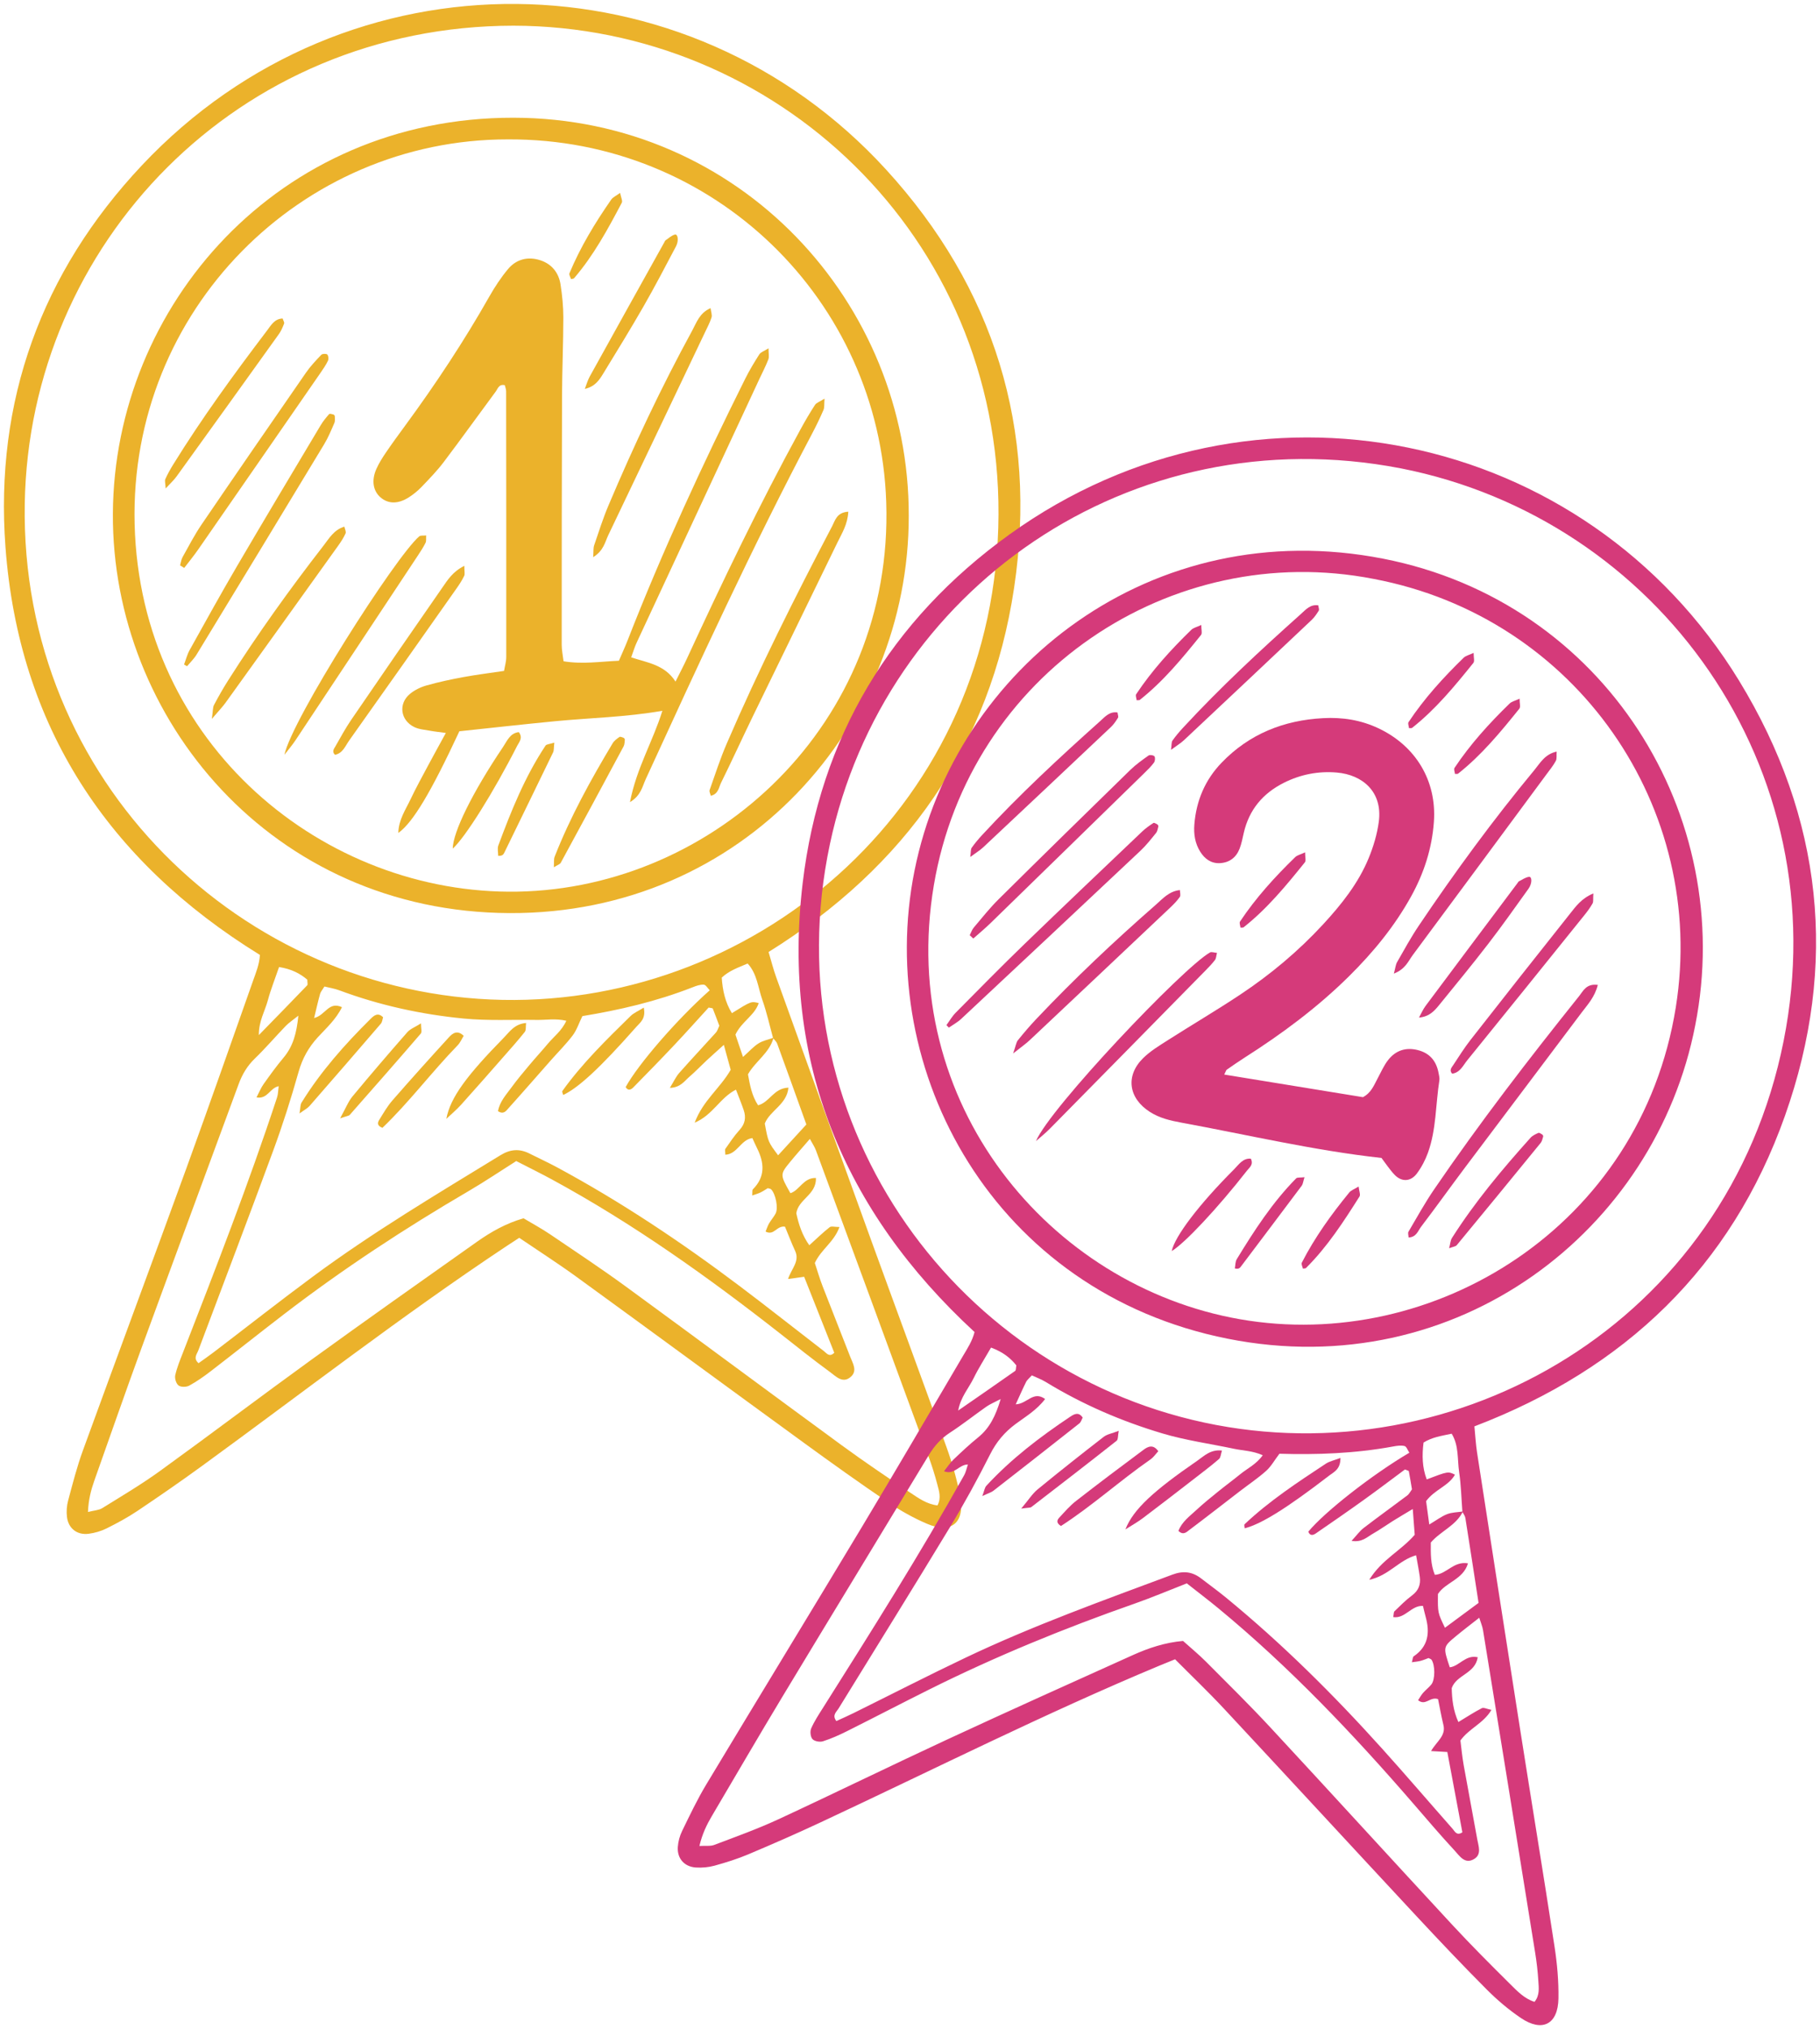 <?xml version="1.0" encoding="UTF-8"?> <svg xmlns="http://www.w3.org/2000/svg" viewBox="6278 5441 462.561 515.495" data-guides="{&quot;vertical&quot;:[],&quot;horizontal&quot;:[]}"><path fill="#ebb22b" stroke="none" fill-opacity="1" stroke-width="1" stroke-opacity="1" font-size-adjust="none" id="tSvg6f70644e33" title="Path 3" d="M 6344.058 5683.603 C 6305.324 5659.722 6282.76 5625.425 6279.389 5579.984C 6276.638 5542.915 6288.512 5510.17 6314.05 5483.02C 6366.379 5427.387 6452.754 5428.94 6503.169 5484.046C 6530.691 5514.129 6541.763 5550.041 6535.738 5590.337C 6529.714 5630.626 6508.127 5661.198 6473.336 5682.86C 6474.01 5685.109 6474.539 5687.226 6475.275 5689.269C 6483.297 5711.548 6491.328 5733.824 6499.406 5756.083C 6505.773 5773.626 6512.273 5791.122 6518.572 5808.69C 6520.055 5812.827 6521.295 5817.11 6522.066 5821.43C 6523.223 5827.909 6519.692 5830.71 6513.672 5828.151C 6510.186 5826.669 6506.817 5824.775 6503.677 5822.649C 6496.526 5817.809 6489.496 5812.785 6482.513 5807.705C 6463.182 5793.642 6443.923 5779.482 6424.583 5765.432C 6419.877 5762.013 6414.97 5758.872 6409.964 5755.474C 6408.74 5756.273 6407.591 5757.009 6406.455 5757.766C 6380.018 5775.362 6354.917 5794.81 6329.261 5813.488C 6323.904 5817.388 6318.446 5821.156 6312.943 5824.848C 6310.451 5826.519 6307.786 5827.959 6305.097 5829.298C 6303.689 5829.998 6302.086 5830.463 6300.524 5830.664C 6297.592 5831.041 6295.368 5829.305 6295.018 5826.386C 6294.854 5825.026 6294.96 5823.549 6295.316 5822.225C 6296.458 5817.966 6297.551 5813.672 6299.058 5809.534C 6307.78 5785.587 6316.677 5761.704 6325.39 5737.754C 6331.152 5721.915 6336.719 5706.005 6342.335 5690.113C 6343.057 5688.07 6343.916 5686.028 6344.058 5683.603ZM 6474.49 5704.759 C 6473.593 5701.503 6472.871 5698.185 6471.749 5695.009C 6470.655 5691.912 6470.426 5688.4 6468.021 5685.79C 6465.615 5686.824 6463.344 5687.577 6461.435 5689.368C 6461.649 5692.593 6462.296 5695.618 6464.013 5698.399C 6468.931 5695.347 6468.931 5695.347 6470.832 5695.845C 6469.773 5699.023 6466.479 5700.523 6464.915 5703.851C 6465.43 5705.37 6466.039 5707.165 6466.838 5709.523C 6468.436 5708.097 6469.492 5706.89 6470.793 5706.073C 6471.918 5705.366 6473.32 5705.1 6474.6 5704.64C 6473.582 5708.495 6470.005 5710.601 6468.097 5713.934C 6468.6 5716.671 6469.068 5719.361 6470.668 5721.805C 6473.645 5721.029 6474.601 5717.455 6478.379 5717.325C 6478.008 5721.599 6473.678 5723.13 6472.373 5726.437C 6473.234 5731.131 6473.234 5731.131 6475.763 5734.509C 6478.181 5731.872 6480.558 5729.279 6482.942 5726.68C 6480.411 5719.646 6477.991 5712.888 6475.528 5706.145C 6475.339 5705.626 6474.843 5705.219 6474.49 5704.759ZM 6408.503 5447.524 C 6338.361 5447.599 6285.397 5502.985 6284.291 5568.969C 6283.109 5639.466 6339.457 5693.748 6405.744 5695.027C 6471.333 5696.292 6531.421 5644.759 6531.773 5571.744C 6532.114 5500.926 6475.115 5447.656 6408.503 5447.524ZM 6357.834 5699.635 C 6360.74 5698.935 6361.507 5695.314 6364.912 5696.876C 6363.351 5700.051 6360.913 5702.189 6358.78 5704.517C 6356.423 5707.088 6354.846 5709.908 6353.884 5713.32C 6351.981 5720.071 6349.847 5726.775 6347.427 5733.358C 6341.197 5750.299 6334.758 5767.163 6328.41 5784.061C 6328.032 5785.066 6327.043 5786.075 6328.462 5787.324C 6329.731 5786.41 6331.041 5785.512 6332.302 5784.55C 6340.763 5778.098 6349.129 5771.517 6357.687 5765.197C 6372.882 5753.976 6389.107 5744.331 6405.199 5734.484C 6407.707 5732.949 6410.019 5732.78 6412.561 5734.059C 6414.889 5735.231 6417.262 5736.319 6419.555 5737.554C 6435.849 5746.333 6451.19 5756.592 6465.959 5767.713C 6473.175 5773.148 6480.255 5778.763 6487.416 5784.271C 6488.104 5784.8 6488.778 5785.896 6490.035 5784.678C 6487.483 5778.242 6484.917 5771.772 6482.38 5765.376C 6480.898 5765.578 6479.834 5765.723 6478.286 5765.934C 6479.152 5763.304 6481.299 5761.451 6480.102 5758.842C 6479.129 5756.72 6478.293 5754.535 6477.508 5752.645C 6475.367 5752.318 6474.759 5755.033 6472.575 5753.88C 6472.872 5753.174 6473.093 5752.454 6473.461 5751.818C 6473.962 5750.952 6474.651 5750.193 6475.12 5749.313C 6475.864 5747.917 6475.13 5744.253 6473.949 5743.127C 6473.82 5743.004 6473.58 5742.999 6473.138 5742.859C 6472.624 5743.167 6471.983 5743.614 6471.288 5743.952C 6470.68 5744.247 6470.013 5744.421 6469.179 5744.717C 6469.254 5743.866 6469.141 5743.357 6469.34 5743.159C 6472.54 5739.961 6472.268 5736.435 6470.419 5732.727C 6469.985 5731.856 6469.599 5730.96 6469.216 5730.13C 6466.257 5730.536 6465.401 5734.232 6462.343 5734.362C 6462.343 5733.593 6462.189 5733.105 6462.368 5732.851C 6463.519 5731.215 6464.629 5729.527 6465.973 5728.056C 6467.367 5726.53 6467.645 5724.904 6467.024 5723.062C 6466.469 5721.414 6465.799 5719.804 6465.048 5717.832C 6460.969 5719.896 6459.242 5724.222 6454.552 5726.226C 6456.682 5720.559 6460.966 5717.54 6463.709 5712.794C 6463.252 5711.132 6462.69 5709.088 6461.967 5706.458C 6460.195 5708.055 6458.872 5709.217 6457.585 5710.417C 6456.116 5711.786 6454.736 5713.255 6453.212 5714.558C 6451.94 5715.646 6450.95 5717.305 6448.247 5717.376C 6449.241 5715.771 6449.79 5714.537 6450.643 5713.571C 6453.699 5710.111 6456.87 5706.753 6459.96 5703.322C 6460.341 5702.899 6460.492 5702.27 6460.817 5701.596C 6460.281 5700.167 6459.735 5698.684 6459.15 5697.216C 6459.109 5697.112 6458.778 5697.123 6458.101 5696.978C 6455.319 5700.02 6452.401 5703.29 6449.395 5706.476C 6445.953 5710.125 6442.448 5713.716 6438.93 5717.292C 6438.366 5717.866 6437.594 5718.174 6437.012 5717.181C 6440.144 5711.426 6450.135 5699.895 6458.383 5692.589C 6457.866 5692.072 6457.385 5691.182 6456.859 5691.155C 6455.912 5691.106 6454.902 5691.482 6453.982 5691.843C 6444.811 5695.44 6435.274 5697.636 6426.016 5699.149C 6425.107 5701.008 6424.568 5702.714 6423.55 5704.057C 6421.857 5706.291 6419.849 5708.284 6417.988 5710.391C 6414.399 5714.454 6410.843 5718.547 6407.213 5722.573C 6406.649 5723.198 6405.995 5724.233 6404.568 5723.293C 6404.99 5720.873 6406.65 5719.107 6408.021 5717.229C 6409.439 5715.285 6410.994 5713.439 6412.54 5711.592C 6414.087 5709.745 6415.727 5707.976 6417.269 5706.125C 6418.753 5704.345 6420.744 5702.938 6421.934 5700.33C 6419.167 5699.697 6416.805 5700.158 6414.48 5700.119C 6408.261 5700.016 6401.999 5700.37 6395.83 5699.766C 6385.04 5698.71 6374.462 5696.406 6364.256 5692.603C 6363.019 5692.142 6361.685 5691.936 6360.456 5691.627C 6359.935 5692.491 6359.5 5692.962 6359.347 5693.511C 6358.822 5695.401 6358.396 5697.32 6357.834 5699.635ZM 6409.205 5735.971 C 6404.984 5738.642 6401.165 5741.221 6397.195 5743.542C 6380.884 5753.077 6365.113 5763.417 6350.122 5774.924C 6343.91 5779.693 6337.784 5784.574 6331.579 5789.351C 6329.836 5790.693 6328.018 5791.973 6326.094 5793.024C 6325.37 5793.42 6323.981 5793.44 6323.381 5792.987C 6322.765 5792.523 6322.36 5791.187 6322.539 5790.382C 6322.97 5788.444 6323.746 5786.574 6324.471 5784.71C 6332.833 5763.213 6341.204 5741.72 6348.418 5719.8C 6348.693 5718.967 6348.68 5718.038 6348.828 5716.954C 6346.542 5717.421 6346.045 5720.299 6343.19 5719.805C 6343.893 5718.459 6344.319 5717.367 6344.977 5716.442C 6346.605 5714.153 6348.249 5711.863 6350.055 5709.716C 6352.49 5706.823 6353.39 5703.477 6353.83 5699.04C 6352.368 5700.213 6351.409 5700.829 6350.639 5701.628C 6347.99 5704.373 6345.506 5707.285 6342.765 5709.932C 6340.829 5711.803 6339.562 5713.946 6338.648 5716.436C 6330.42 5738.843 6322.107 5761.219 6313.907 5783.637C 6309.843 5794.749 6305.961 5805.929 6302.002 5817.08C 6301.14 5819.508 6300.486 5821.975 6300.36 5825.126C 6301.91 5824.727 6303.117 5824.693 6304.005 5824.142C 6308.947 5821.079 6313.966 5818.104 6318.672 5814.702C 6331.526 5805.41 6344.172 5795.831 6357.022 5786.533C 6371.008 5776.413 6385.109 5766.451 6399.209 5756.49C 6402.801 5753.952 6406.631 5751.782 6411.061 5750.515C 6413.334 5751.875 6415.634 5753.109 6417.784 5754.564C 6424.268 5758.953 6430.8 5763.281 6437.121 5767.895C 6455.447 5781.272 6473.651 5794.815 6491.965 5808.208C 6497.634 5812.353 6503.462 5816.287 6509.303 5820.19C 6511.428 5821.61 6513.584 5823.156 6516.263 5823.454C 6517.286 5821.536 6516.647 5819.763 6516.204 5818.057C 6515.6 5815.73 6514.87 5813.427 6514.041 5811.169C 6504.505 5785.182 6494.943 5759.203 6485.365 5733.231C 6485.039 5732.346 6484.479 5731.547 6483.834 5730.348C 6481.983 5732.497 6480.389 5734.275 6478.877 5736.119C 6476.199 5739.383 6476.22 5739.417 6478.888 5744.137C 6481.207 5743.417 6482.203 5740.152 6485.376 5740.275C 6485.522 5744.531 6480.908 5745.646 6480.382 5749.236C 6480.977 5751.963 6481.825 5754.737 6483.688 5757.367C 6485.575 5755.663 6487.143 5754.128 6488.86 5752.781C 6489.284 5752.449 6490.189 5752.732 6491.349 5752.732C 6489.985 5756.555 6486.708 5758.38 6485.091 5761.871C 6485.69 5763.672 6486.298 5765.773 6487.082 5767.806C 6489.391 5773.795 6491.795 5779.748 6494.104 5785.737C 6494.733 5787.367 6495.961 5789.223 6494.271 5790.754C 6492.208 5792.624 6490.479 5790.687 6488.988 5789.599C 6484.771 5786.525 6480.692 5783.261 6476.586 5780.038C 6458.083 5765.516 6438.975 5751.892 6418.263 5740.643C 6415.451 5739.117 6412.577 5737.707 6409.205 5735.971ZM 6348.924 5686.679 C 6347.841 5689.843 6346.801 5692.427 6346.085 5695.097C 6345.342 5697.871 6343.745 5700.444 6343.785 5703.972C 6348.125 5699.524 6352.122 5695.444 6356.077 5691.323C 6356.273 5691.119 6356.102 5690.563 6356.102 5689.893C 6354.259 5688.317 6352.071 5687.186 6348.924 5686.679Z"></path><path fill="#ebb22b" stroke="none" fill-opacity="1" stroke-width="1" stroke-opacity="1" font-size-adjust="none" id="tSvg717b21d64d" title="Path 4" d="M 6508.963 5572.085 C 6509.019 5625.196 6466.967 5673.219 6407.547 5672.978C 6347.065 5672.732 6306.407 5623.529 6306.689 5571.486C 6306.975 5518.704 6348.683 5470.831 6408.483 5470.908C 6465.964 5470.981 6509.104 5517.796 6508.963 5572.085ZM 6407.054 5476.413 C 6354.537 5476.375 6310.88 5519.796 6312.216 5574.111C 6313.6 5630.344 6360.49 5668.438 6409.612 5667.525C 6459.556 5666.597 6505.12 5624.999 6503.24 5568.585C 6501.531 5517.309 6459.518 5476.115 6407.054 5476.413Z"></path><path fill="#ebb22b" stroke="none" fill-opacity="1" stroke-width="1" stroke-opacity="1" font-size-adjust="none" id="tSvg6c418bc3c9" title="Path 5" d="M 6395.85 5704.162 C 6395.359 5704.945 6394.972 5705.886 6394.313 5706.565C 6387.685 5713.391 6381.953 5721.058 6375.196 5727.535C 6373.694 5726.959 6373.999 5726.134 6374.392 5725.5C 6375.442 5723.809 6376.443 5722.049 6377.742 5720.559C 6382.457 5715.152 6387.258 5709.819 6392.097 5704.523C 6393.02 5703.512 6394.233 5702.579 6395.85 5704.162Z"></path><path fill="#ebb22b" stroke="none" fill-opacity="1" stroke-width="1" stroke-opacity="1" font-size-adjust="none" id="tSvg1075e72f343" title="Path 6" d="M 6391.442 5725.25 C 6392.436 5719.803 6396.724 5714.145 6406.078 5704.598C 6407.544 5703.102 6408.768 5701.135 6411.705 5700.899C 6411.589 5701.825 6411.742 5702.7 6411.375 5703.162C 6409.641 5705.345 6407.777 5707.426 6405.935 5709.522C 6402.379 5713.569 6398.834 5717.625 6395.225 5721.625C 6394.059 5722.918 6392.708 5724.046 6391.442 5725.25Z"></path><path fill="#ebb22b" stroke="none" fill-opacity="1" stroke-width="1" stroke-opacity="1" font-size-adjust="none" id="tSvg8babc21dac" title="Path 7" d="M 6375.363 5699.449 C 6375.191 5699.969 6375.156 5700.651 6374.803 5701.06C 6368.786 5708.062 6362.738 5715.038 6356.664 5721.99C 6356.163 5722.564 6355.423 5722.928 6354.125 5723.88C 6354.37 5722.471 6354.298 5721.671 6354.637 5721.123C 6359.517 5713.216 6365.644 5706.326 6372.219 5699.816C 6373.063 5698.981 6374.073 5698.128 6375.363 5699.449Z"></path><path fill="#ebb22b" stroke="none" fill-opacity="1" stroke-width="1" stroke-opacity="1" font-size-adjust="none" id="tSvg891d64cd4e" title="Path 8" d="M 6364.441 5725.12 C 6365.875 5722.539 6366.506 5720.856 6367.59 5719.547C 6372.152 5714.036 6376.817 5708.607 6381.533 5703.227C 6382.267 5702.389 6383.464 5701.959 6384.998 5700.992C 6384.998 5702.24 6385.294 5703.179 6384.954 5703.573C 6378.987 5710.507 6372.946 5717.378 6366.895 5724.24C 6366.671 5724.495 6366.176 5724.514 6364.441 5725.12Z"></path><path fill="#ebb22b" stroke="none" fill-opacity="1" stroke-width="1" stroke-opacity="1" font-size-adjust="none" id="tSvg65db934dd9" title="Path 9" d="M 6441.618 5696.987 C 6442.203 5699.834 6440.698 5700.771 6439.712 5701.889C 6430.617 5712.194 6425.104 5717.302 6421.147 5719.188C 6421.064 5718.844 6420.793 5718.364 6420.928 5718.175C 6425.959 5711.155 6432.115 5705.148 6438.253 5699.133C 6439.058 5698.345 6440.184 5697.885 6441.618 5696.987Z"></path><path fill="#ebb22b" stroke="none" fill-opacity="1" stroke-width="1" stroke-opacity="1" font-size-adjust="none" id="tSvg5ebbe7d277" title="Path 10" d="M 6421.23 5609.002 C 6426.089 5609.806 6430.617 5609.064 6435.297 5608.866C 6436.108 5606.976 6436.858 5605.355 6437.507 5603.694C 6446.348 5581.051 6456.544 5559.018 6467.376 5537.271C 6468.448 5535.12 6469.692 5533.047 6470.989 5531.022C 6471.348 5530.463 6472.186 5530.211 6473.326 5529.486C 6473.326 5530.817 6473.533 5531.638 6473.286 5532.285C 6472.643 5533.967 6471.799 5535.572 6471.037 5537.209C 6460.611 5559.587 6450.182 5581.963 6439.772 5604.348C 6439.282 5605.401 6438.96 5606.531 6438.419 5608.009C 6442.575 5609.378 6446.939 5609.869 6449.685 5614.161C 6450.835 5611.852 6451.757 5610.114 6452.58 5608.33C 6461.665 5588.643 6471.05 5569.105 6481.455 5550.073C 6482.608 5547.963 6483.822 5545.88 6485.135 5543.867C 6485.496 5543.315 6486.32 5543.066 6487.56 5542.28C 6487.445 5543.714 6487.568 5544.511 6487.297 5545.138C 6486.424 5547.162 6485.464 5549.155 6484.433 5551.105C 6469.23 5579.869 6455.672 5609.425 6442.102 5638.976C 6441.252 5640.828 6440.908 5643.111 6438.111 5644.784C 6439.756 5636.194 6443.947 5629.311 6446.346 5621.577C 6437.067 5623.202 6428.057 5623.367 6419.111 5624.228C 6410.936 5625.015 6402.774 5625.936 6394.751 5626.783C 6387.546 5642.247 6382.958 5649.968 6379.232 5652.615C 6379.319 5649.226 6381.077 5646.736 6382.32 5644.11C 6383.693 5641.209 6385.249 5638.394 6386.76 5635.56C 6388.152 5632.95 6389.59 5630.365 6391.312 5627.211C 6389.559 5626.97 6388.44 5626.859 6387.339 5626.653C 6385.974 5626.398 6384.507 5626.307 6383.292 5625.716C 6379.758 5623.999 6379.189 5619.788 6382.179 5617.299C 6383.37 5616.307 6384.903 5615.563 6386.403 5615.139C 6389.481 5614.269 6392.625 5613.599 6395.774 5613.019C 6399.121 5612.403 6402.505 5611.987 6406.107 5611.449C 6406.312 5610.213 6406.665 5609.071 6406.666 5607.929C 6406.686 5585.429 6406.667 5562.929 6406.636 5540.429C 6406.636 5539.889 6406.409 5539.35 6406.299 5538.863C 6404.779 5538.521 6404.529 5539.751 6403.994 5540.472C 6399.57 5546.44 6395.243 5552.481 6390.76 5558.404C 6389.069 5560.637 6387.095 5562.667 6385.151 5564.695C 6384.188 5565.7 6383.073 5566.604 6381.899 5567.354C 6379.143 5569.113 6376.62 5569.048 6374.671 5567.328C 6372.81 5565.686 6372.367 5563.028 6373.666 5560.118C 6374.316 5558.662 6375.186 5557.287 6376.087 5555.963C 6377.668 5553.64 6379.33 5551.369 6380.994 5549.102C 6388.729 5538.569 6395.927 5527.692 6402.376 5516.318C 6403.755 5513.886 6405.32 5511.515 6407.105 5509.372C 6409.226 5506.826 6412.188 5506.106 6415.314 5507.119C 6418.207 5508.057 6420 5510.271 6420.463 5513.266C 6420.89 5516.035 6421.175 5518.856 6421.173 5521.654C 6421.168 5528.282 6420.867 5534.909 6420.844 5541.537C 6420.77 5562.631 6420.76 5583.724 6420.76 5604.817C 6420.761 5606.173 6421.058 5607.528 6421.23 5609.002Z"></path><path fill="#ebb22b" stroke="none" fill-opacity="1" stroke-width="1" stroke-opacity="1" font-size-adjust="none" id="tSvgec55254828" title="Path 11" d="M 6493.601 5571.001 C 6493.424 5574.228 6491.996 5576.439 6490.886 5578.727C 6483.712 5593.521 6476.476 5608.285 6469.295 5623.075C 6466.58 5628.665 6464.004 5634.323 6461.25 5639.893C 6460.678 5641.049 6460.599 5642.709 6458.655 5643.178C 6458.537 5642.669 6458.213 5642.118 6458.35 5641.73C 6459.75 5637.765 6461.048 5633.75 6462.711 5629.894C 6470.816 5611.104 6479.975 5592.82 6489.479 5574.707C 6490.261 5573.218 6490.639 5571.183 6493.601 5571.001Z"></path><path fill="#ebb22b" stroke="none" fill-opacity="1" stroke-width="1" stroke-opacity="1" font-size-adjust="none" id="tSvgf61858ca69" title="Path 12" d="M 6324.781 5609.82 C 6325.247 5608.59 6325.568 5607.279 6326.201 5606.142C 6330.195 5598.967 6334.169 5591.778 6338.32 5584.693C 6345.307 5572.767 6352.413 5560.91 6359.496 5549.04C 6360.102 5548.025 6360.87 5547.097 6361.65 5546.203C 6361.792 5546.041 6362.365 5546.204 6362.717 5546.299C 6362.876 5546.342 6363.089 5546.584 6363.092 5546.739C 6363.104 5547.32 6363.195 5547.97 6362.976 5548.473C 6362.179 5550.305 6361.41 5552.173 6360.381 5553.876C 6349.608 5571.707 6338.794 5589.513 6327.957 5607.306C 6327.301 5608.383 6326.352 5609.282 6325.54 5610.263C 6325.287 5610.116 6325.034 5609.968 6324.781 5609.82Z"></path><path fill="#ebb22b" stroke="none" fill-opacity="1" stroke-width="1" stroke-opacity="1" font-size-adjust="none" id="tSvg9f59f9a002" title="Path 13" d="M 6428.758 5582.557 C 6428.87 5581.043 6428.77 5580.233 6429.007 5579.537C 6430.168 5576.128 6431.261 5572.684 6432.663 5569.372C 6439.066 5554.249 6446.057 5539.399 6453.93 5524.979C 6455.039 5522.947 6455.772 5520.507 6458.597 5519.287C 6458.714 5520.254 6459.034 5521.038 6458.837 5521.658C 6458.416 5522.981 6457.746 5524.228 6457.144 5525.491C 6448.969 5542.659 6440.8 5559.83 6432.589 5576.98C 6431.751 5578.732 6431.452 5580.851 6428.758 5582.557Z"></path><path fill="#ebb22b" stroke="none" fill-opacity="1" stroke-width="1" stroke-opacity="1" font-size-adjust="none" id="tSvgc2cbdf24b7" title="Path 14" d="M 6350.285 5632.758 C 6352.166 5623.811 6378.472 5582.484 6384.55 5577.265C 6384.881 5576.981 6385.573 5577.117 6386.312 5577.033C 6386.26 5577.814 6386.381 5578.44 6386.157 5578.895C 6385.63 5579.968 6384.97 5580.982 6384.308 5581.982C 6373.913 5597.685 6363.516 5613.386 6353.096 5629.072C 6352.243 5630.356 6351.226 5631.532 6350.285 5632.758Z"></path><path fill="#ebb22b" stroke="none" fill-opacity="1" stroke-width="1" stroke-opacity="1" font-size-adjust="none" id="tSvg9c5d2d29bb" title="Path 15" d="M 6323.766 5584.631 C 6323.974 5583.924 6324.06 5583.148 6324.411 5582.52C 6325.973 5579.728 6327.45 5576.87 6329.247 5574.232C 6338.031 5561.337 6346.889 5548.493 6355.772 5535.667C 6356.902 5534.035 6358.291 5532.57 6359.668 5531.13C 6359.938 5530.848 6360.937 5530.816 6361.183 5531.071C 6361.482 5531.383 6361.555 5532.219 6361.35 5532.65C 6360.839 5533.723 6360.152 5534.721 6359.472 5535.704C 6349.114 5550.679 6338.753 5565.651 6328.371 5580.608C 6327.254 5582.217 6326.003 5583.733 6324.815 5585.293C 6324.465 5585.072 6324.115 5584.851 6323.766 5584.631Z"></path><path fill="#ebb22b" stroke="none" fill-opacity="1" stroke-width="1" stroke-opacity="1" font-size-adjust="none" id="tSvg1aab70db6" title="Path 16" d="M 6365.523 5574.797 C 6365.652 5575.429 6366.013 5576.09 6365.827 5576.508C 6365.345 5577.591 6364.683 5578.611 6363.989 5579.582C 6354.445 5592.913 6344.89 5606.236 6335.315 5619.544C 6334.541 5620.62 6333.6 5621.576 6331.84 5623.641C 6332.144 5621.518 6332.065 5620.716 6332.38 5620.121C 6333.499 5618.002 6334.683 5615.91 6335.967 5613.887C 6343.472 5602.061 6351.629 5590.691 6360.216 5579.631C 6361.649 5577.784 6362.868 5575.591 6365.523 5574.797Z"></path><path fill="#ebb22b" stroke="none" fill-opacity="1" stroke-width="1" stroke-opacity="1" font-size-adjust="none" id="tSvg7e1bb2b42d" title="Path 17" d="M 6396.013 5584.757 C 6396.013 5586.216 6396.193 5586.855 6395.977 5587.303C 6395.459 5588.377 6394.806 5589.397 6394.117 5590.375C 6385.01 5603.306 6375.906 5616.239 6366.744 5629.13C 6365.764 5630.509 6365.134 5632.366 6363.14 5632.763C 6362.273 5631.934 6362.901 5631.218 6363.267 5630.576C 6364.557 5628.318 6365.797 5626.019 6367.262 5623.876C 6374.944 5612.641 6382.662 5601.43 6390.438 5590.26C 6391.77 5588.348 6393.03 5586.246 6396.013 5584.757Z"></path><path fill="#ebb22b" stroke="none" fill-opacity="1" stroke-width="1" stroke-opacity="1" font-size-adjust="none" id="tSvg13fe0b7b621" title="Path 18" d="M 6320.103 5565.096 C 6320.034 5563.786 6319.818 5563.164 6320.014 5562.728C 6320.588 5561.454 6321.273 5560.221 6322.009 5559.03C 6329.306 5547.228 6337.473 5536.032 6345.857 5524.991C 6346.874 5523.652 6347.77 5521.974 6349.833 5521.914C 6350.01 5522.472 6350.317 5522.912 6350.209 5523.195C 6349.857 5524.118 6349.464 5525.061 6348.893 5525.858C 6340.239 5537.943 6331.561 5550.012 6322.862 5562.064C 6322.194 5562.99 6321.322 5563.768 6320.103 5565.096Z"></path><path fill="#ebb22b" stroke="none" fill-opacity="1" stroke-width="1" stroke-opacity="1" font-size-adjust="none" id="tSvg39aab5a496" title="Path 19" d="M 6426.637 5539.801 C 6427.05 5538.744 6427.348 5537.624 6427.893 5536.64C 6434.185 5525.269 6440.514 5513.918 6446.835 5502.563C 6446.932 5502.389 6447 5502.162 6447.15 5502.059C 6447.922 5501.532 6448.659 5500.828 6449.519 5500.595C 6450.272 5500.391 6450.584 5502.115 6449.799 5503.602C 6447.092 5508.727 6444.411 5513.871 6441.527 5518.897C 6438.244 5524.618 6434.775 5530.233 6431.339 5535.866C 6430.317 5537.541 6429.241 5539.216 6426.637 5539.801Z"></path><path fill="#ebb22b" stroke="none" fill-opacity="1" stroke-width="1" stroke-opacity="1" font-size-adjust="none" id="tSvg55f75224d4" title="Path 20" d="M 6418.762 5661.334 C 6418.842 5660.131 6418.708 5659.31 6418.97 5658.643C 6422.927 5648.557 6428.149 5639.111 6433.703 5629.839C 6434.095 5629.185 6434.791 5628.678 6435.434 5628.23C 6435.641 5628.086 6436.149 5628.318 6436.491 5628.452C 6436.639 5628.509 6436.82 5628.763 6436.805 5628.909C 6436.745 5629.488 6436.752 5630.134 6436.489 5630.624C 6431.198 5640.492 6425.881 5650.347 6420.526 5660.181C 6420.302 5660.592 6419.65 5660.771 6418.762 5661.334Z"></path><path fill="#ebb22b" stroke="none" fill-opacity="1" stroke-width="1" stroke-opacity="1" font-size-adjust="none" id="tSvgace2991d45" title="Path 21" d="M 6393.063 5656.599 C 6393.122 5652.383 6398.061 5642.326 6405.837 5630.795C 6406.869 5629.264 6407.617 5627.238 6409.859 5627.003C 6410.979 5628.487 6409.939 5629.507 6409.446 5630.473C 6403.341 5642.454 6396.196 5653.789 6393.063 5656.599Z"></path><path fill="#ebb22b" stroke="none" fill-opacity="1" stroke-width="1" stroke-opacity="1" font-size-adjust="none" id="tSvga9c51c195f" title="Path 22" d="M 6418.883 5629.67 C 6418.729 5631.022 6418.811 5631.653 6418.579 5632.133C 6414.496 5640.577 6410.373 5649.002 6406.265 5657.435C 6406.01 5657.958 6405.81 5658.507 6404.617 5658.43C 6404.617 5657.546 6404.366 5656.568 6404.655 5655.791C 6407.922 5646.994 6411.419 5638.295 6416.648 5630.429C 6416.893 5630.059 6417.69 5630.055 6418.883 5629.67Z"></path><path fill="#ebb22b" stroke="none" fill-opacity="1" stroke-width="1" stroke-opacity="1" font-size-adjust="none" id="tSvg14a37173d25" title="Path 23" d="M 6435.605 5490.006 C 6435.824 5491.165 6436.285 5492.025 6436.031 5492.507C 6432.49 5499.219 6428.878 5505.898 6423.891 5511.697C 6423.783 5511.822 6423.514 5511.808 6423.133 5511.908C 6422.985 5511.415 6422.571 5510.805 6422.726 5510.433C 6425.508 5503.757 6429.241 5497.608 6433.36 5491.689C 6433.77 5491.098 6434.559 5490.771 6435.605 5490.006Z"></path><path fill="#d53a7a" stroke="none" fill-opacity="1" stroke-width="1" stroke-opacity="1" font-size-adjust="none" id="tSvg419a0adbd2" title="Path 24" d="M 6589.146 5713.997 C 6601.207 5715.961 6612.865 5717.86 6624.39 5719.739C 6626.504 5718.645 6627.195 5716.71 6628.14 5714.958C 6628.996 5713.37 6629.722 5711.668 6630.827 5710.27C 6632.728 5707.867 6635.295 5707.004 6638.358 5707.786C 6641.455 5708.575 6643.081 5710.635 6643.633 5713.672C 6643.74 5714.263 6643.913 5714.89 6643.823 5715.463C 6642.857 5721.596 6643.061 5727.926 6640.921 5733.853C 6640.25 5735.711 6639.292 5737.539 6638.116 5739.123C 6636.535 5741.252 6634.21 5741.327 6632.42 5739.439C 6631.189 5738.141 6630.204 5736.611 6629.109 5735.185C 6611.933 5733.291 6595.125 5729.313 6578.165 5726.197C 6575.399 5725.689 6572.677 5725.045 6570.238 5723.482C 6564.812 5720.006 6563.976 5714.302 6568.545 5709.815C 6570.381 5708.012 6572.667 5706.632 6574.86 5705.233C 6580.956 5701.344 6587.199 5697.678 6593.22 5693.677C 6600.941 5688.549 6608.027 5682.614 6614.32 5675.786C 6618.967 5670.744 6623.236 5665.389 6625.862 5658.996C 6627.068 5656.06 6628.011 5652.912 6628.428 5649.774C 6629.441 5642.135 6624.263 5637.825 6617.745 5637.266C 6613.089 5636.868 6608.56 5637.734 6604.31 5639.867C 6598.955 5642.554 6595.481 5646.695 6594.118 5652.564C 6593.801 5653.931 6593.548 5655.335 6593.04 5656.634C 6592.16 5658.881 6590.428 5660.184 6587.987 5660.289C 6585.761 5660.384 6584.157 5659.163 6583.039 5657.375C 6581.718 5655.266 6581.352 5652.908 6581.553 5650.43C 6582.043 5644.402 6584.273 5639.132 6588.472 5634.772C 6595.51 5627.462 6604.259 5623.983 6614.289 5623.451C 6619.177 5623.192 6623.824 5623.898 6628.337 5626.026C 6637.794 5630.485 6643.185 5639.343 6642.429 5649.806C 6641.944 5656.523 6639.933 5662.773 6636.679 5668.669C 6632.466 5676.303 6627.003 5682.949 6620.836 5689.047C 6612.795 5696.995 6603.766 5703.683 6594.249 5709.743C 6592.731 5710.71 6591.256 5711.745 6589.774 5712.769C 6589.634 5712.867 6589.592 5713.108 6589.146 5713.997Z" style=""></path><path fill="#d53a7a" stroke="none" fill-opacity="1" stroke-width="1" stroke-opacity="1" font-size-adjust="none" id="tSvg70548cdd57" title="Path 25" d="M 6525.687 5779.412 C 6492.229 5748.572 6476.632 5710.596 6482.003 5665.348C 6486.384 5628.436 6504.294 5598.563 6534.549 5576.791C 6596.542 5532.179 6681.029 5550.203 6719.989 5613.925C 6741.257 5648.712 6745.265 5686.077 6731.653 5724.48C 6718.044 5762.877 6691.014 5788.762 6652.726 5803.379C 6652.958 5805.715 6653.073 5807.894 6653.404 5810.04C 6657.023 5833.441 6660.65 5856.841 6664.328 5880.233C 6667.226 5898.67 6670.264 5917.085 6673.091 5935.533C 6673.757 5939.877 6674.155 5944.318 6674.086 5948.706C 6673.985 5955.286 6669.984 5957.361 6664.563 5953.699C 6661.425 5951.579 6658.479 5949.076 6655.804 5946.389C 6649.71 5940.273 6643.769 5933.998 6637.884 5927.678C 6621.596 5910.181 6605.396 5892.602 6589.096 5875.117C 6585.131 5870.862 6580.913 5866.841 6576.649 5862.55C 6575.295 5863.1 6574.027 5863.603 6572.767 5864.129C 6543.455 5876.351 6515.102 5890.646 6486.349 5904.078C 6480.346 5906.883 6474.269 5909.539 6468.162 5912.112C 6465.397 5913.276 6462.506 5914.181 6459.61 5914.981C 6458.095 5915.399 6456.433 5915.55 6454.861 5915.449C 6451.911 5915.259 6450.06 5913.13 6450.273 5910.198C 6450.372 5908.831 6450.759 5907.402 6451.361 5906.17C 6453.295 5902.208 6455.189 5898.202 6457.458 5894.428C 6470.594 5872.588 6483.889 5850.844 6497.017 5829C 6505.699 5814.553 6514.203 5800 6522.751 5785.473C 6523.851 5783.606 6525.085 5781.766 6525.687 5779.412ZM 6649.675 5825.095 C 6649.417 5821.728 6649.342 5818.333 6648.847 5815.001C 6648.365 5811.752 6648.811 5808.261 6646.949 5805.239C 6644.39 5805.795 6642.017 5806.1 6639.801 5807.493C 6639.395 5810.7 6639.451 5813.793 6640.606 5816.851C 6646.017 5814.794 6646.017 5814.794 6647.787 5815.646C 6646.141 5818.563 6642.621 5819.407 6640.45 5822.375C 6640.665 5823.964 6640.92 5825.842 6641.254 5828.309C 6643.095 5827.215 6644.363 5826.232 6645.796 5825.679C 6647.036 5825.2 6648.463 5825.206 6649.807 5824.999C 6648.07 5828.589 6644.158 5829.973 6641.648 5832.88C 6641.619 5835.663 6641.565 5838.392 6642.667 5841.097C 6645.738 5840.904 6647.359 5837.578 6651.092 5838.172C 6649.911 5842.297 6645.369 5842.972 6643.457 5845.969C 6643.405 5850.741 6643.405 5850.741 6645.243 5854.54C 6648.12 5852.414 6650.948 5850.323 6653.784 5848.227C 6652.643 5840.839 6651.56 5833.743 6650.43 5826.654C 6650.344 5826.108 6649.934 5825.614 6649.675 5825.095ZM 6634.043 5559.992 C 6565.178 5546.666 6502.609 5590.915 6488.919 5655.472C 6474.292 5724.445 6519.233 5788.492 6584.054 5802.41C 6648.194 5816.181 6717.02 5777.075 6731.313 5705.472C 6745.176 5636.024 6699.404 5572.847 6634.043 5559.992ZM 6536.147 5797.781 C 6539.134 5797.649 6540.578 5794.241 6543.622 5796.425C 6541.483 5799.243 6538.682 5800.876 6536.143 5802.754C 6533.339 5804.827 6531.252 5807.294 6529.656 5810.459C 6526.498 5816.722 6523.123 5822.895 6519.49 5828.895C 6510.139 5844.334 6500.596 5859.657 6491.137 5875.031C 6490.575 5875.945 6489.41 5876.747 6490.565 5878.244C 6491.985 5877.589 6493.442 5876.958 6494.864 5876.255C 6504.402 5871.538 6513.871 5866.676 6523.478 5862.107C 6540.537 5853.996 6558.306 5847.628 6575.982 5841.036C 6578.737 5840.008 6581.04 5840.284 6583.29 5842.025C 6585.351 5843.62 6587.472 5845.141 6589.487 5846.792C 6603.805 5858.522 6616.904 5871.523 6629.275 5885.26C 6635.32 5891.973 6641.197 5898.837 6647.175 5905.612C 6647.749 5906.263 6648.201 5907.467 6649.668 5906.512C 6648.392 5899.707 6647.109 5892.866 6645.841 5886.103C 6644.347 5886.018 6643.275 5885.957 6641.716 5885.869C 6643.068 5883.452 6645.529 5882.044 6644.853 5879.254C 6644.303 5876.985 6643.9 5874.681 6643.49 5872.676C 6641.451 5871.946 6640.335 5874.494 6638.413 5872.946C 6638.838 5872.309 6639.194 5871.645 6639.675 5871.091C 6640.333 5870.336 6641.155 5869.723 6641.783 5868.949C 6642.78 5867.721 6642.759 5863.984 6641.815 5862.653C 6641.713 5862.508 6641.478 5862.457 6641.07 5862.235C 6640.507 5862.439 6639.792 5862.755 6639.045 5862.954C 6638.392 5863.128 6637.704 5863.171 6636.829 5863.303C 6637.065 5862.482 6637.052 5861.96 6637.285 5861.804C 6641.036 5859.276 6641.443 5855.763 6640.337 5851.77C 6640.077 5850.832 6639.869 5849.879 6639.652 5848.991C 6636.671 5848.825 6635.123 5852.289 6632.098 5851.833C 6632.245 5851.078 6632.187 5850.569 6632.411 5850.354C 6633.852 5848.968 6635.265 5847.523 6636.865 5846.336C 6638.525 5845.104 6639.108 5843.561 6638.85 5841.635C 6638.62 5839.911 6638.27 5838.203 6637.91 5836.123C 6633.512 5837.37 6630.99 5841.287 6626.004 5842.358C 6629.177 5837.202 6633.958 5835.057 6637.557 5830.922C 6637.426 5829.204 6637.265 5827.09 6637.057 5824.37C 6635.014 5825.599 6633.492 5826.487 6632 5827.419C 6630.297 5828.483 6628.661 5829.661 6626.917 5830.649C 6625.461 5831.474 6624.172 5832.913 6621.505 5832.466C 6622.788 5831.081 6623.562 5829.974 6624.584 5829.189C 6628.245 5826.377 6631.999 5823.686 6635.687 5820.909C 6636.142 5820.566 6636.41 5819.978 6636.858 5819.378C 6636.605 5817.873 6636.352 5816.313 6636.059 5814.76C 6636.038 5814.651 6635.711 5814.598 6635.074 5814.326C 6631.763 5816.781 6628.274 5819.433 6624.714 5821.986C 6620.639 5824.911 6616.512 5827.766 6612.376 5830.604C 6611.713 5831.06 6610.896 5831.215 6610.514 5830.129C 6614.688 5825.078 6626.698 5815.668 6636.19 5810.072C 6635.782 5809.466 6635.479 5808.5 6634.968 5808.373C 6634.047 5808.144 6632.984 5808.321 6632.012 5808.499C 6622.323 5810.278 6612.542 5810.612 6603.166 5810.328C 6601.918 5811.979 6601.063 5813.551 6599.807 5814.675C 6597.719 5816.544 6595.367 5818.117 6593.137 5819.829C 6588.838 5823.132 6584.566 5826.471 6580.233 5829.729C 6579.56 5830.235 6578.721 5831.126 6577.5 5829.93C 6578.377 5827.636 6580.344 5826.219 6582.047 5824.638C 6583.81 5823 6585.69 5821.485 6587.561 5819.968C 6589.431 5818.45 6591.379 5817.027 6593.247 5815.505C 6595.043 5814.041 6597.267 5813.04 6598.932 5810.708C 6596.337 5809.558 6593.93 5809.559 6591.656 5809.077C 6585.571 5807.787 6579.357 5806.939 6573.417 5805.167C 6563.027 5802.07 6553.085 5797.787 6543.793 5792.105C 6542.666 5791.416 6541.397 5790.959 6540.249 5790.421C 6539.573 5791.169 6539.056 5791.549 6538.801 5792.058C 6537.926 5793.813 6537.141 5795.616 6536.147 5797.781ZM 6579.63 5843.261 C 6574.977 5845.076 6570.735 5846.878 6566.395 5848.398C 6548.563 5854.642 6531.107 5861.779 6514.194 5870.21C 6507.186 5873.704 6500.24 5877.325 6493.237 5880.829C 6491.269 5881.813 6489.24 5882.722 6487.151 5883.386C 6486.364 5883.637 6484.997 5883.391 6484.495 5882.832C 6483.979 5882.259 6483.836 5880.87 6484.166 5880.114C 6484.959 5878.294 6486.078 5876.607 6487.146 5874.915C 6499.46 5855.412 6511.783 5835.914 6523.052 5815.776C 6523.48 5815.01 6523.645 5814.096 6523.998 5813.06C 6521.664 5813.082 6520.626 5815.812 6517.919 5814.782C 6518.866 5813.595 6519.492 5812.604 6520.316 5811.822C 6522.351 5809.886 6524.402 5807.952 6526.585 5806.19C 6529.527 5803.815 6531.05 5800.703 6532.329 5796.432C 6530.67 5797.304 6529.611 5797.725 6528.703 5798.362C 6525.578 5800.551 6522.584 5802.935 6519.388 5805.009C 6517.129 5806.476 6515.477 5808.338 6514.104 5810.607C 6501.747 5831.03 6489.313 5851.405 6476.982 5871.844C 6470.869 5881.975 6464.923 5892.208 6458.907 5902.397C 6457.597 5904.616 6456.484 5906.912 6455.758 5909.981C 6457.355 5909.886 6458.547 5910.083 6459.524 5909.712C 6464.96 5907.649 6470.455 5905.688 6475.725 5903.247C 6490.117 5896.582 6504.359 5889.595 6518.749 5882.923C 6534.411 5875.661 6550.154 5868.576 6565.898 5861.492C 6569.909 5859.687 6574.082 5858.289 6578.673 5857.891C 6580.644 5859.66 6582.666 5861.311 6584.498 5863.15C 6590.024 5868.697 6595.609 5874.193 6600.933 5879.929C 6616.366 5896.561 6631.647 5913.332 6647.066 5929.977C 6651.838 5935.128 6656.808 5940.103 6661.795 5945.05C 6663.61 5946.85 6665.431 5948.779 6668.004 5949.584C 6669.374 5947.896 6669.086 5946.034 6668.977 5944.275C 6668.828 5941.875 6668.552 5939.475 6668.169 5937.101C 6663.773 5909.77 6659.35 5882.443 6654.91 5855.12C 6654.759 5854.189 6654.362 5853.298 6653.958 5851.997C 6651.73 5853.753 6649.826 5855.194 6647.99 5856.715C 6644.738 5859.408 6644.752 5859.445 6646.469 5864.588C 6648.883 5864.324 6650.484 5861.309 6653.575 5862.036C 6652.905 5866.242 6648.163 5866.455 6646.961 5869.878C 6647.024 5872.669 6647.327 5875.554 6648.653 5878.491C 6650.83 5877.179 6652.663 5875.972 6654.606 5874.977C 6655.086 5874.733 6655.92 5875.183 6657.058 5875.405C 6654.99 5878.897 6651.425 5880.062 6649.171 5883.18C 6649.415 5885.063 6649.609 5887.241 6649.99 5889.386C 6651.113 5895.706 6652.336 5902.009 6653.459 5908.329C 6653.764 5910.048 6654.616 5912.105 6652.664 5913.285C 6650.281 5914.726 6648.955 5912.495 6647.698 5911.142C 6644.147 5907.319 6640.767 5903.336 6637.351 5899.388C 6621.964 5881.599 6605.809 5864.575 6587.628 5849.577C 6585.161 5847.542 6582.608 5845.609 6579.63 5843.261ZM 6529.876 5783.361 C 6528.208 5786.26 6526.694 5788.598 6525.481 5791.082C 6524.222 5793.663 6522.163 5795.883 6521.528 5799.354C 6526.638 5795.817 6531.341 5792.576 6536.01 5789.286C 6536.242 5789.123 6536.18 5788.545 6536.308 5787.887C 6534.8 5785.988 6532.868 5784.46 6529.876 5783.361Z" style=""></path><path fill="#d53a7a" stroke="none" fill-opacity="1" stroke-width="1" stroke-opacity="1" font-size-adjust="none" id="tSvgae98c51b97" title="Path 26" d="M 6708.858 5701.45 C 6698.767 5753.593 6648.316 5792.699 6590.036 5781.111C 6530.716 5769.316 6500.206 5713.252 6510.424 5662.221C 6520.787 5610.467 6570.872 5571.443 6629.556 5582.941C 6685.965 5593.993 6719.367 5648.188 6708.858 5701.45ZM 6627.103 5588.073 C 6575.56 5578.003 6524.412 5612.284 6515.348 5665.854C 6505.964 5721.316 6544.714 5767.666 6593.105 5776.153C 6642.306 5784.783 6694.979 5752.655 6703.91 5696.921C 6712.028 5646.263 6678.657 5597.802 6627.103 5588.073Z" style=""></path><path fill="#d53a7a" stroke="none" fill-opacity="1" stroke-width="1" stroke-opacity="1" font-size-adjust="none" id="tSvgd572510697" title="Path 27" d="M 6572.38 5809.694 C 6571.749 5810.369 6571.189 5811.218 6570.412 5811.759C 6562.603 5817.193 6555.511 5823.624 6547.642 5828.691C 6546.278 5827.839 6546.734 5827.087 6547.242 5826.54C 6548.595 5825.081 6549.914 5823.544 6551.473 5822.33C 6557.134 5817.923 6562.866 5813.605 6568.627 5809.331C 6569.727 5808.515 6571.095 5807.831 6572.38 5809.694Z" style=""></path><path fill="#d53a7a" stroke="none" fill-opacity="1" stroke-width="1" stroke-opacity="1" font-size-adjust="none" id="tSvg194cf352729" title="Path 28" d="M 6564.025 5829.551 C 6566.041 5824.395 6571.331 5819.66 6582.337 5812.076C 6584.061 5810.887 6585.639 5809.19 6588.567 5809.52C 6588.276 5810.407 6588.259 5811.295 6587.81 5811.678C 6585.691 5813.49 6583.464 5815.176 6581.256 5816.882C 6576.992 5820.175 6572.737 5823.479 6568.431 5826.716C 6567.038 5827.762 6565.498 5828.611 6564.025 5829.551Z" style=""></path><path fill="#d53a7a" stroke="none" fill-opacity="1" stroke-width="1" stroke-opacity="1" font-size-adjust="none" id="tSvg8d47142c72" title="Path 29" d="M 6553.171 5801.154 C 6552.903 5801.632 6552.737 5802.294 6552.314 5802.628C 6545.069 5808.352 6537.801 5814.044 6530.511 5819.708C 6529.909 5820.176 6529.113 5820.392 6527.657 5821.078C 6528.167 5819.742 6528.249 5818.943 6528.686 5818.47C 6534.986 5811.64 6542.317 5806.048 6550.015 5800.914C 6551.002 5800.255 6552.157 5799.611 6553.171 5801.154Z" style=""></path><path fill="#d53a7a" stroke="none" fill-opacity="1" stroke-width="1" stroke-opacity="1" font-size-adjust="none" id="tSvga9511ac438" title="Path 30" d="M 6537.547 5824.266 C 6539.447 5822.006 6540.388 5820.475 6541.702 5819.397C 6547.233 5814.859 6552.849 5810.421 6558.505 5806.041C 6559.386 5805.359 6560.643 5805.165 6562.334 5804.509C 6562.095 5805.734 6562.206 5806.712 6561.797 5807.034C 6554.616 5812.701 6547.374 5818.291 6540.124 5823.871C 6539.855 5824.078 6539.366 5824.003 6537.547 5824.266Z" style=""></path><path fill="#d53a7a" stroke="none" fill-opacity="1" stroke-width="1" stroke-opacity="1" font-size-adjust="none" id="tSvg80c4b342cd" title="Path 31" d="M 6618.676 5811.394 C 6618.706 5814.3 6617.05 5814.933 6615.868 5815.841C 6604.972 5824.219 6598.585 5828.18 6594.342 5829.276C 6594.326 5828.922 6594.151 5828.399 6594.319 5828.239C 6600.6 5822.31 6607.788 5817.589 6614.963 5812.858C 6615.903 5812.238 6617.097 5812.002 6618.676 5811.394Z" style=""></path><path fill="#d53a7a" stroke="none" fill-opacity="1" stroke-width="1" stroke-opacity="1" font-size-adjust="none" id="tSvgf6deb8588" title="Path 32" d="M 6684.091 5691.219 C 6683.3 5694.354 6681.475 5696.25 6679.948 5698.285C 6670.081 5711.436 6660.158 5724.546 6650.283 5737.692C 6646.551 5742.66 6642.942 5747.722 6639.174 5752.662C 6638.391 5753.689 6637.998 5755.303 6636 5755.391C 6635.982 5754.869 6635.769 5754.266 6635.977 5753.912C 6638.109 5750.287 6640.149 5746.594 6642.519 5743.127C 6654.063 5726.231 6666.546 5710.033 6679.337 5694.069C 6680.388 5692.757 6681.148 5690.832 6684.091 5691.219Z" style=""></path><path fill="#d53a7a" stroke="none" fill-opacity="1" stroke-width="1" stroke-opacity="1" font-size-adjust="none" id="tSvgce13d26ca8" title="Path 33" d="M 6518.539 5701.44 C 6519.318 5700.38 6519.979 5699.205 6520.895 5698.28C 6526.671 5692.443 6532.431 5686.586 6538.334 5680.878C 6548.269 5671.269 6558.301 5661.758 6568.313 5652.229C 6569.169 5651.414 6570.159 5650.726 6571.151 5650.076C 6571.331 5649.957 6571.839 5650.268 6572.152 5650.454C 6572.294 5650.538 6572.434 5650.829 6572.395 5650.979C 6572.25 5651.542 6572.163 5652.193 6571.817 5652.618C 6570.557 5654.169 6569.314 5655.76 6567.865 5657.125C 6552.695 5671.404 6537.494 5685.648 6522.273 5699.873C 6521.352 5700.734 6520.196 5701.345 6519.15 5702.071C 6518.946 5701.862 6518.742 5701.651 6518.539 5701.44Z" style=""></path><path fill="#d53a7a" stroke="none" fill-opacity="1" stroke-width="1" stroke-opacity="1" font-size-adjust="none" id="tSvg649cc4c87d" title="Path 34" d="M 6632.255 5688.349 C 6632.653 5686.885 6632.711 5686.07 6633.077 5685.432C 6634.866 5682.309 6636.598 5679.136 6638.607 5676.154C 6647.781 5662.532 6657.48 5649.292 6667.962 5636.641C 6669.439 5634.858 6670.624 5632.603 6673.63 5631.945C 6673.56 5632.916 6673.725 5633.748 6673.413 5634.318C 6672.747 5635.537 6671.851 5636.633 6671.02 5637.757C 6659.715 5653.047 6648.416 5668.341 6637.08 5683.607C 6635.923 5685.166 6635.225 5687.189 6632.255 5688.349Z" style=""></path><path fill="#d53a7a" stroke="none" fill-opacity="1" stroke-width="1" stroke-opacity="1" font-size-adjust="none" id="tSvg6db628d748" title="Path 35" d="M 6541.295 5730.901 C 6544.851 5722.478 6578.566 5686.937 6585.529 5682.975C 6585.908 5682.76 6586.562 5683.025 6587.303 5683.084C 6587.104 5683.841 6587.103 5684.478 6586.796 5684.882C 6586.073 5685.835 6585.232 5686.704 6584.391 5687.559C 6571.188 5700.987 6557.983 5714.413 6544.758 5727.82C 6543.675 5728.917 6542.453 5729.877 6541.295 5730.901Z" style=""></path><path fill="#d53a7a" stroke="none" fill-opacity="1" stroke-width="1" stroke-opacity="1" font-size-adjust="none" id="tSvg169b21be0f6" title="Path 36" d="M 6524.458 5678.594 C 6524.797 5677.94 6525.03 5677.195 6525.494 5676.645C 6527.561 5674.203 6529.557 5671.68 6531.825 5669.434C 6542.91 5658.454 6554.058 5647.539 6565.228 5636.646C 6566.65 5635.26 6568.293 5634.087 6569.92 5632.937C 6570.239 5632.712 6571.225 5632.871 6571.417 5633.169C 6571.652 5633.532 6571.563 5634.366 6571.28 5634.75C 6570.574 5635.706 6569.709 5636.554 6568.853 5637.39C 6555.826 5650.11 6542.795 5662.827 6529.747 5675.525C 6528.343 5676.891 6526.826 5678.14 6525.361 5679.444C 6525.06 5679.16 6524.759 5678.877 6524.458 5678.594Z" style=""></path><path fill="#d53a7a" stroke="none" fill-opacity="1" stroke-width="1" stroke-opacity="1" font-size-adjust="none" id="tSvg87e0046a68" title="Path 37" d="M 6577.885 5667.13 C 6577.891 5667.775 6578.119 5668.493 6577.856 5668.867C 6577.177 5669.839 6576.333 5670.713 6575.465 5671.533C 6563.551 5682.795 6551.626 5694.048 6539.685 5705.282C 6538.72 5706.191 6537.614 5706.949 6535.492 5708.639C 6536.196 5706.614 6536.272 5705.811 6536.694 5705.287C 6538.197 5703.422 6539.759 5701.593 6541.405 5699.853C 6551.032 5689.679 6561.21 5680.076 6571.752 5670.861C 6573.511 5669.322 6575.127 5667.402 6577.885 5667.13Z" style=""></path><path fill="#d53a7a" stroke="none" fill-opacity="1" stroke-width="1" stroke-opacity="1" font-size-adjust="none" id="tSvgad9c90aaf4" title="Path 38" d="M 6682.96 5667.979 C 6682.866 5669.436 6683.005 5670.085 6682.761 5670.518C 6682.175 5671.556 6681.458 5672.533 6680.707 5673.465C 6670.789 5685.784 6660.873 5698.106 6650.902 5710.382C 6649.835 5711.695 6649.087 5713.507 6647.073 5713.775C 6646.261 5712.893 6646.933 5712.218 6647.34 5711.602C 6648.772 5709.432 6650.157 5707.216 6651.757 5705.171C 6660.144 5694.453 6668.566 5683.761 6677.043 5673.113C 6678.496 5671.29 6679.887 5669.274 6682.96 5667.979Z" style=""></path><path fill="#d53a7a" stroke="none" fill-opacity="1" stroke-width="1" stroke-opacity="1" font-size-adjust="none" id="tSvg12426cc8ff" title="Path 39" d="M 6524.594 5658.719 C 6524.777 5657.42 6524.683 5656.768 6524.959 5656.378C 6525.766 5655.237 6526.674 5654.157 6527.624 5653.129C 6537.041 5642.938 6547.197 5633.509 6557.535 5624.273C 6558.789 5623.152 6559.989 5621.677 6562.025 5622.012C 6562.093 5622.594 6562.31 5623.084 6562.15 5623.341C 6561.629 5624.18 6561.063 5625.031 6560.35 5625.704C 6549.547 5635.913 6538.723 5646.102 6527.881 5656.27C 6527.048 5657.051 6526.044 5657.648 6524.594 5658.719Z" style=""></path><path fill="#d53a7a" stroke="none" fill-opacity="1" stroke-width="1" stroke-opacity="1" font-size-adjust="none" id="tSvge0163ccd11" title="Path 40" d="M 6575.617 5631.503 C 6575.8 5630.204 6575.707 5629.552 6575.982 5629.161C 6576.789 5628.02 6577.697 5626.941 6578.647 5625.913C 6588.065 5615.722 6598.22 5606.293 6608.559 5597.057C 6609.813 5595.937 6611.012 5594.461 6613.049 5594.796C 6613.117 5595.378 6613.333 5595.868 6613.174 5596.125C 6612.652 5596.964 6612.086 5597.815 6611.373 5598.488C 6600.57 5608.697 6589.746 5618.885 6578.905 5629.054C 6578.072 5629.835 6577.067 5630.432 6575.617 5631.503Z" style=""></path><path fill="#d53a7a" stroke="none" fill-opacity="1" stroke-width="1" stroke-opacity="1" font-size-adjust="none" id="tSvgdbd9284f7f" title="Path 41" d="M 6638.64 5699.525 C 6639.192 5698.533 6639.639 5697.464 6640.311 5696.561C 6648.08 5686.144 6655.884 5675.752 6663.679 5665.353C 6663.799 5665.193 6663.896 5664.978 6664.059 5664.897C 6664.895 5664.479 6665.721 5663.88 6666.605 5663.766C 6667.378 5663.665 6667.454 5665.416 6666.476 5666.782C 6663.102 5671.495 6659.752 5676.231 6656.215 5680.822C 6652.19 5686.047 6647.994 5691.142 6643.83 5696.259C 6642.592 5697.781 6641.3 5699.295 6638.64 5699.525Z" style=""></path><path fill="#d53a7a" stroke="none" fill-opacity="1" stroke-width="1" stroke-opacity="1" font-size-adjust="none" id="tSvg131b9300d7f" title="Path 42" d="M 6646.297 5758.128 C 6646.606 5756.962 6646.632 5756.131 6647.015 5755.526C 6652.827 5746.382 6659.757 5738.107 6666.979 5730.068C 6667.489 5729.501 6668.269 5729.135 6668.987 5728.819C 6669.217 5728.717 6669.672 5729.042 6669.982 5729.238C 6670.116 5729.322 6670.246 5729.606 6670.203 5729.747C 6670.033 5730.303 6669.916 5730.939 6669.564 5731.369C 6662.485 5740.045 6655.385 5748.703 6648.249 5757.333C 6647.95 5757.693 6647.277 5757.745 6646.297 5758.128Z" style=""></path><path fill="#d53a7a" stroke="none" fill-opacity="1" stroke-width="1" stroke-opacity="1" font-size-adjust="none" id="tSvgc417d4378a" title="Path 43" d="M 6575.796 5758.845 C 6576.579 5755.096 6582.73 5746.985 6591.664 5738.053C 6592.85 5736.868 6593.868 5735.191 6595.908 5735.371C 6596.649 5736.888 6595.545 5737.617 6594.938 5738.393C 6587.414 5748.016 6579.077 5756.883 6575.796 5758.845Z" style=""></path><path fill="#d53a7a" stroke="none" fill-opacity="1" stroke-width="1" stroke-opacity="1" font-size-adjust="none" id="tSvg296b3d4b1a" title="Path 44" d="M 6609.549 5740.079 C 6609.177 5741.259 6609.14 5741.835 6608.851 5742.222C 6603.744 5749.043 6598.606 5755.84 6593.479 5762.646C 6593.162 5763.068 6592.888 5763.523 6591.837 5763.247C 6591.991 5762.458 6591.938 5761.543 6592.33 5760.9C 6596.769 5753.623 6601.397 5746.475 6607.424 5740.368C 6607.707 5740.08 6608.418 5740.216 6609.549 5740.079Z" style=""></path><path fill="#d53a7a" stroke="none" fill-opacity="1" stroke-width="1" stroke-opacity="1" font-size-adjust="none" id="tSvg15c7a353667" title="Path 45" d="M 6652.53 5606.869 C 6652.524 5608.049 6652.812 5608.981 6652.471 5609.406C 6647.713 5615.318 6642.892 5621.183 6636.888 5625.923C 6636.759 5626.025 6636.497 5625.959 6636.104 5625.985C 6636.053 5625.473 6635.763 5624.795 6635.986 5624.459C 6639.992 5618.438 6644.831 5613.115 6650.005 5608.092C 6650.52 5607.591 6651.357 5607.42 6652.53 5606.869Z" style=""></path><path fill="#d53a7a" stroke="none" fill-opacity="1" stroke-width="1" stroke-opacity="1" font-size-adjust="none" id="tSvg409a40a765" title="Path 46" d="M 6609.697 5657.543 C 6609.689 5658.723 6609.978 5659.655 6609.637 5660.08C 6604.878 5665.992 6600.058 5671.857 6594.055 5676.596C 6593.925 5676.698 6593.664 5676.633 6593.27 5676.66C 6593.219 5676.146 6592.93 5675.469 6593.153 5675.133C 6597.159 5669.112 6601.998 5663.79 6607.172 5658.766C 6607.687 5658.265 6608.524 5658.095 6609.697 5657.543Z" style=""></path><path fill="#d53a7a" stroke="none" fill-opacity="1" stroke-width="1" stroke-opacity="1" font-size-adjust="none" id="tSvg179d1735a38" title="Path 47" d="M 6623.299 5742.447 C 6623.426 5743.62 6623.819 5744.514 6623.527 5744.975C 6619.47 5751.388 6615.345 5757.762 6609.918 5763.152C 6609.801 5763.267 6609.534 5763.233 6609.146 5763.303C 6609.038 5762.799 6608.672 5762.158 6608.856 5761.8C 6612.154 5755.363 6616.358 5749.526 6620.929 5743.948C 6621.384 5743.392 6622.197 5743.128 6623.299 5742.447Z" style=""></path><path fill="#d53a7a" stroke="none" fill-opacity="1" stroke-width="1" stroke-opacity="1" font-size-adjust="none" id="tSvg51c20d56" title="Path 48" d="M 6664.214 5618.502 C 6664.206 5619.682 6664.495 5620.614 6664.154 5621.039C 6659.395 5626.95 6654.575 5632.816 6648.571 5637.556C 6648.442 5637.658 6648.18 5637.593 6647.787 5637.618C 6647.736 5637.106 6647.445 5636.428 6647.669 5636.092C 6651.676 5630.071 6656.514 5624.748 6661.687 5619.725C 6662.204 5619.224 6663.041 5619.054 6664.214 5618.502Z" style=""></path><path fill="#d53a7a" stroke="none" fill-opacity="1" stroke-width="1" stroke-opacity="1" font-size-adjust="none" id="tSvg5058af99eb" title="Path 49" d="M 6583.31 5599.775 C 6583.304 5600.954 6583.592 5601.887 6583.251 5602.311C 6578.492 5608.223 6573.672 5614.089 6567.668 5618.828C 6567.539 5618.93 6567.277 5618.865 6566.884 5618.891C 6566.833 5618.379 6566.543 5617.701 6566.766 5617.365C 6570.773 5611.344 6575.611 5606.021 6580.785 5600.998C 6581.301 5600.497 6582.138 5600.327 6583.31 5599.775Z" style=""></path><defs></defs></svg> 